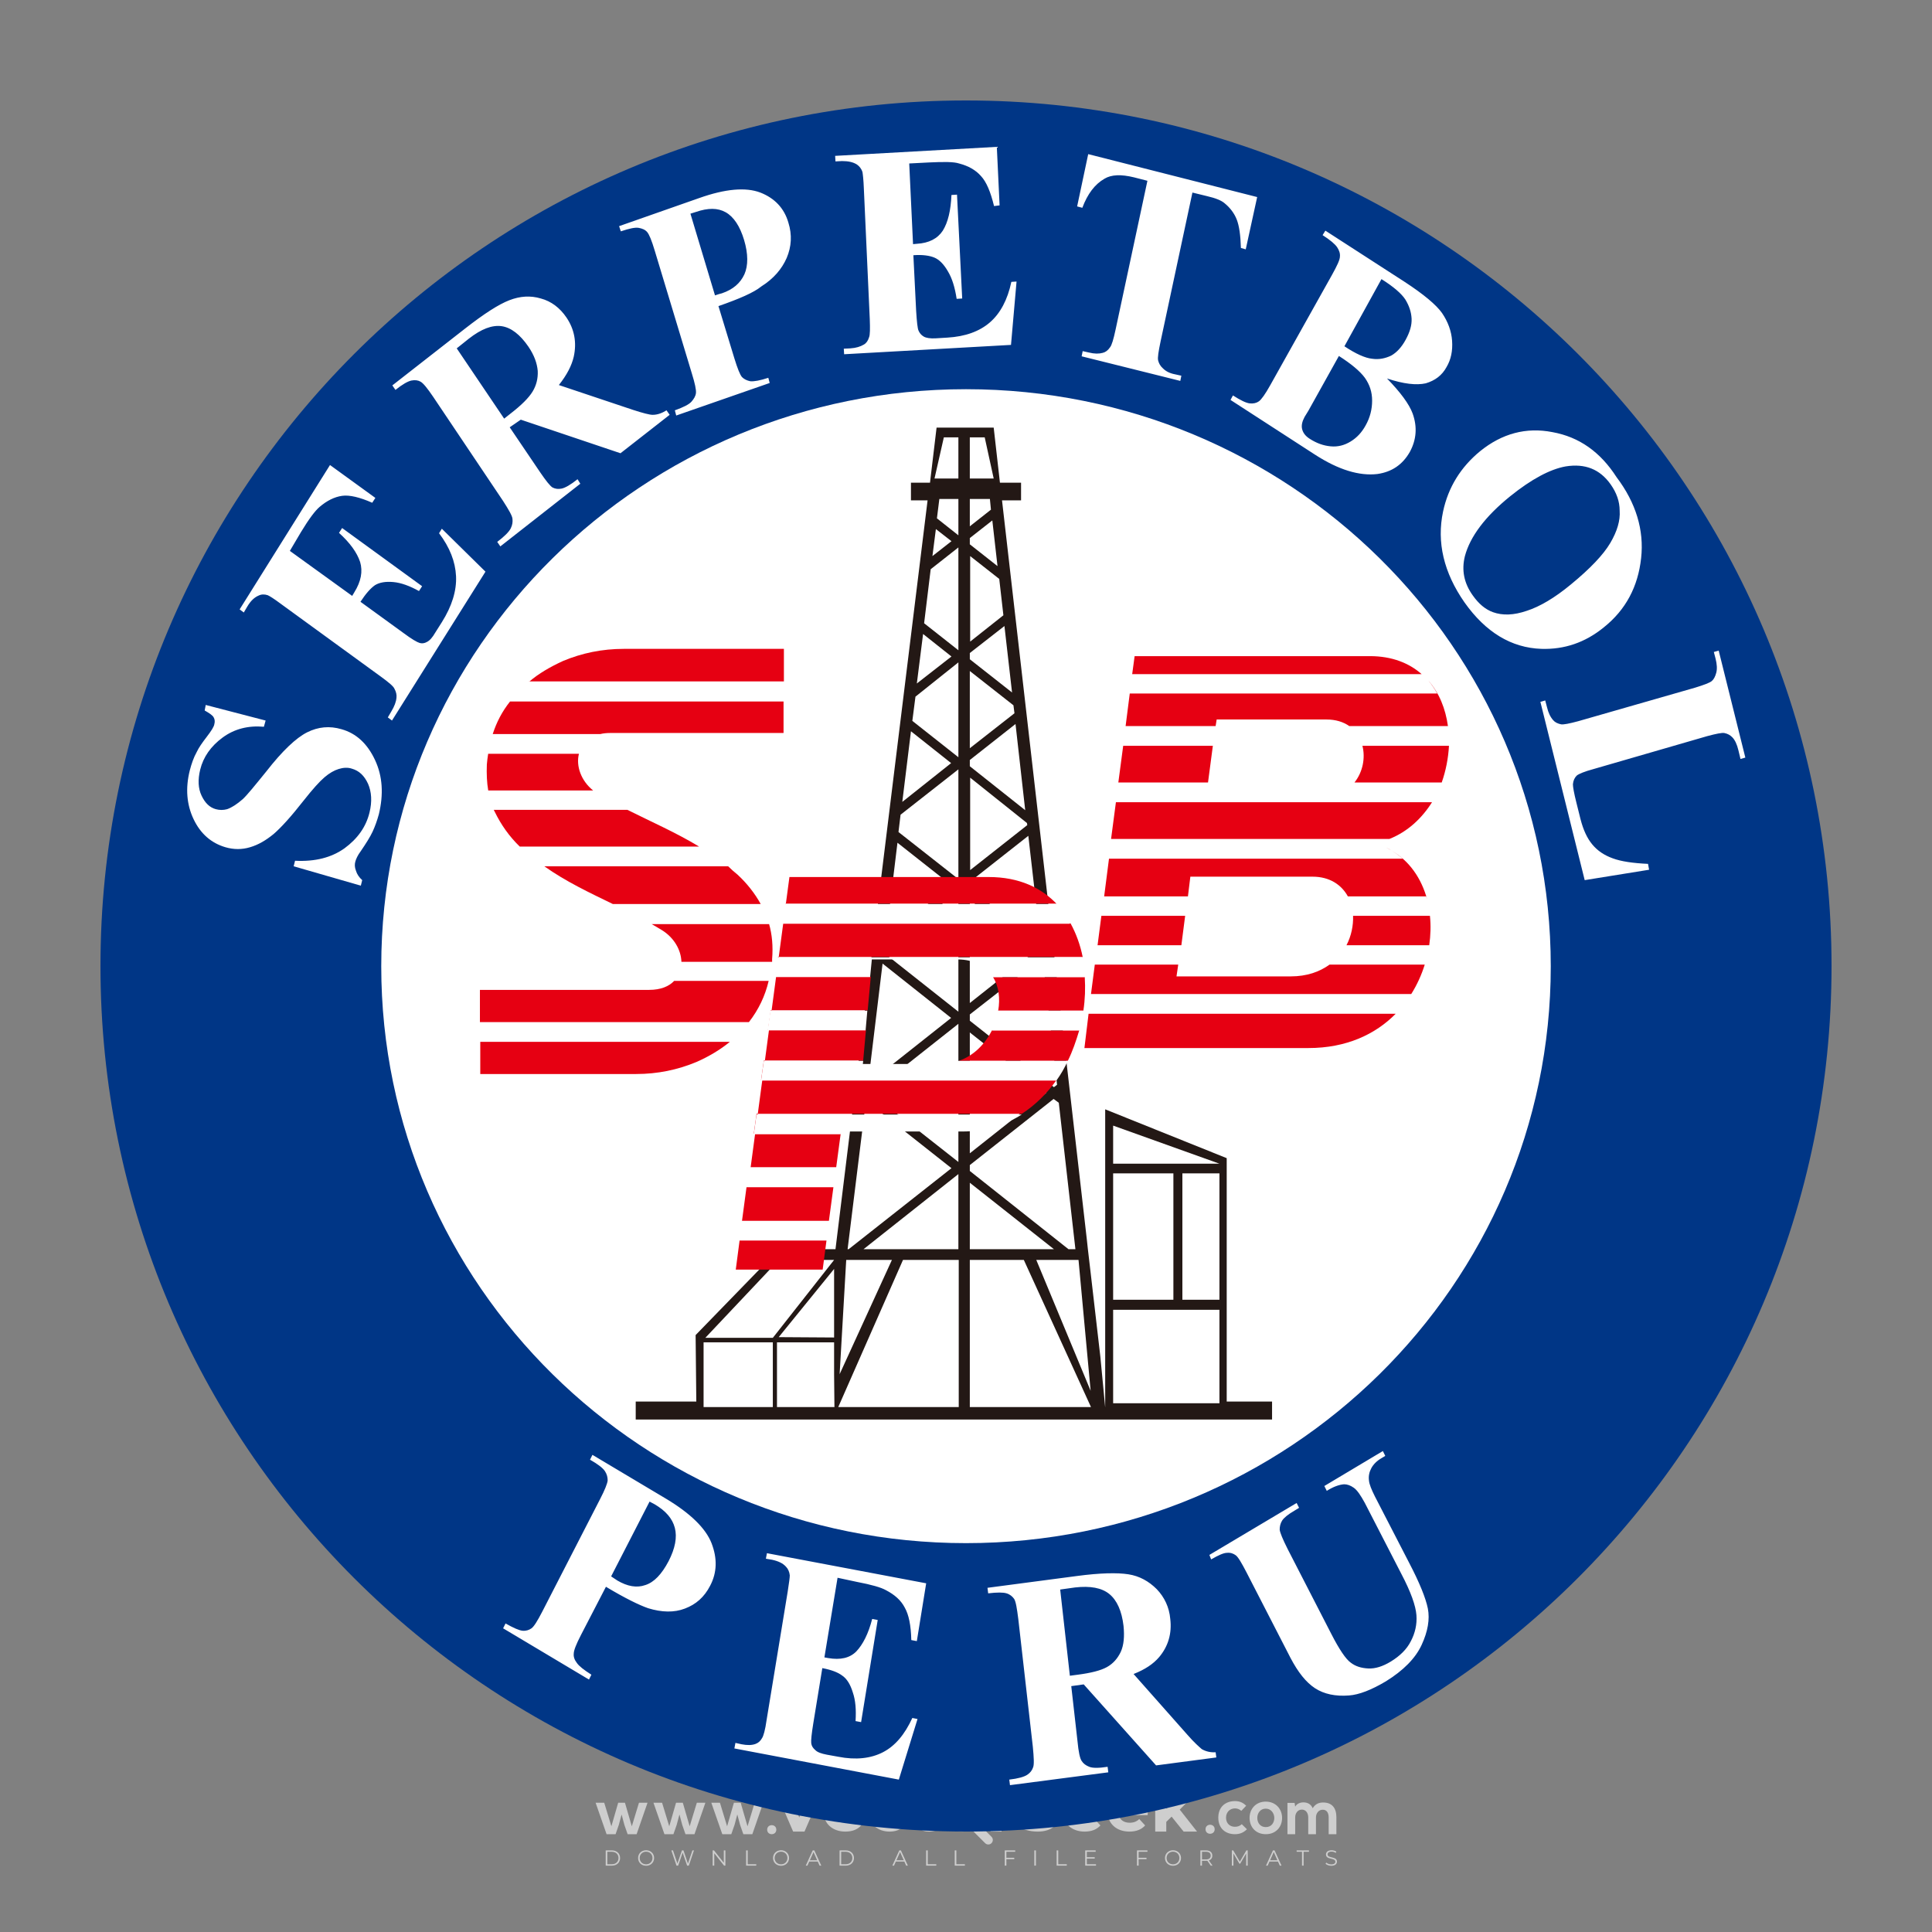 <?xml version="1.0" encoding="iso-8859-1"?>
<!-- Generator: Adobe Illustrator 26.0.1, SVG Export Plug-In . SVG Version: 6.00 Build 0)  -->
<svg version="1.1" id="Layer_1" xmlns="http://www.w3.org/2000/svg" xmlns:xlink="http://www.w3.org/1999/xlink" x="0px" y="0px"
	 viewBox="0 0 500 500" style="enable-background:new 0 0 500 500;" xml:space="preserve">
<rect x="0" y="0" width="500" height="500" fill="#808080" stroke="none"/>
<g id="watermark_1_">
	<g>
		<g id="watermark" style="opacity:0.61;">
			<g>
				<g>
					<g>
						<g>
							<polygon style="fill:#FFFFFF;" points="213.765,461.172 208.204,474.017 205.268,474.017 199.726,461.172 202.938,461.172 
								206.846,470.347 210.81,461.172 							"/>
						</g>
						<g>
							<path style="fill:#FFFFFF;" d="M223.507,469.741h-7.469c0.275,1.23,1.321,1.982,2.826,1.982c1.046,0,1.798-0.312,2.477-0.954
								l1.523,1.651c-0.917,1.046-2.294,1.597-4.074,1.597c-3.413,0-5.634-2.147-5.634-5.083c0-2.954,2.257-5.083,5.267-5.083
								c2.899,0,5.138,1.945,5.138,5.12C223.562,469.191,223.526,469.503,223.507,469.741 M216.002,468.071h4.863
								c-0.202-1.248-1.138-2.055-2.422-2.055C217.139,466.016,216.204,466.805,216.002,468.071"/>
						</g>
						<g>
							<path style="fill:#FFFFFF;" d="M224.735,468.934c0-2.973,2.294-5.083,5.505-5.083c2.074,0,3.707,0.899,4.423,2.514
								l-2.22,1.193c-0.532-0.936-1.321-1.358-2.221-1.358c-1.45,0-2.587,1.009-2.587,2.734c0,1.725,1.138,2.734,2.587,2.734
								c0.899,0,1.688-0.404,2.221-1.358l2.22,1.211c-0.716,1.578-2.349,2.495-4.423,2.495
								C227.029,474.017,224.735,471.907,224.735,468.934"/>
						</g>
						<g>
							<path style="fill:#FFFFFF;" d="M242.828,473.393c-0.587,0.422-1.45,0.624-2.331,0.624c-2.33,0-3.688-1.193-3.688-3.542
								v-4.055h-1.523v-2.202h1.523v-2.404h2.863v2.404h2.459v2.202h-2.459v4.019c0,0.844,0.458,1.303,1.229,1.303
								c0.422,0,0.844-0.128,1.156-0.367L242.828,473.393z"/>
						</g>
					</g>
					<g>
						<path style="fill:#FFFFFF;" d="M262.474,463.997v2.643c-0.238-0.018-0.422-0.037-0.642-0.037
							c-1.578,0-2.624,0.862-2.624,2.753v4.661h-2.863v-9.873h2.734v1.303C259.776,464.493,260.951,463.997,262.474,463.997"/>
					</g>
					<g>
						<path style="fill:#FFFFFF;" d="M263.299,472.53l1.009-2.239c1.083,0.789,2.697,1.339,4.239,1.339
							c1.762,0,2.477-0.587,2.477-1.376c0-2.404-7.469-0.752-7.469-5.524c0-2.184,1.762-4,5.413-4c1.615,0,3.267,0.385,4.459,1.138
							l-0.918,2.257c-1.193-0.679-2.422-1.009-3.56-1.009c-1.761,0-2.44,0.66-2.44,1.468c0,2.367,7.468,0.734,7.468,5.45
							c0,2.147-1.78,3.982-5.45,3.982C266.492,474.017,264.437,473.411,263.299,472.53"/>
					</g>
					<g>
						<path style="fill:#FFFFFF;" d="M285.428,469.741h-7.469c0.275,1.23,1.321,1.982,2.826,1.982c1.046,0,1.798-0.312,2.477-0.954
							l1.523,1.651c-0.918,1.046-2.294,1.597-4.074,1.597c-3.413,0-5.634-2.147-5.634-5.083c0-2.954,2.257-5.083,5.267-5.083
							c2.9,0,5.138,1.945,5.138,5.12C285.484,469.191,285.447,469.503,285.428,469.741 M277.923,468.071h4.863
							c-0.202-1.248-1.138-2.055-2.422-2.055C279.061,466.016,278.125,466.805,277.923,468.071"/>
					</g>
					<g>
						<path style="fill:#FFFFFF;" d="M297.007,469.741h-7.469c0.275,1.23,1.321,1.982,2.826,1.982c1.046,0,1.798-0.312,2.477-0.954
							l1.523,1.651c-0.918,1.046-2.294,1.597-4.074,1.597c-3.413,0-5.634-2.147-5.634-5.083c0-2.954,2.257-5.083,5.267-5.083
							c2.899,0,5.138,1.945,5.138,5.12C297.062,469.191,297.025,469.503,297.007,469.741 M289.501,468.071h4.863
							c-0.202-1.248-1.138-2.055-2.422-2.055C290.639,466.016,289.703,466.805,289.501,468.071"/>
					</g>
					<g>
						<polygon style="fill:#FFFFFF;" points="303.208,470.145 301.831,471.503 301.831,474.017 298.969,474.017 298.969,460.401 
							301.831,460.401 301.831,468.108 306.016,464.144 309.429,464.144 305.318,468.328 309.796,474.017 306.327,474.017 						"/>
					</g>
					<g>
						<path style="fill:#FFFFFF;" d="M256.601,475.359L256.601,475.359l-2.86-2.86c-0.435,0.508-0.953,0.943-1.534,1.284
							c-0.092,0.069-0.186,0.136-0.283,0.199l3.027,3.027c0.456,0.456,1.195,0.456,1.65,0
							C257.057,476.554,257.057,475.815,256.601,475.359"/>
					</g>
					<g>
						<path style="fill:#FFFFFF;" d="M249.984,463.244c0.221-0.173,0.495-0.281,0.797-0.281c0.042,0,0.083,0.002,0.124,0.006
							c-0.214-0.156-0.478-0.249-0.764-0.249c-0.395,0-0.744,0.18-0.981,0.458c-0.051,0-0.1,0.006-0.151,0.008
							c0.039-0.077,0.064-0.162,0.064-0.255c0-0.234-0.143-0.434-0.346-0.519c0.087,0.126,0.138,0.279,0.138,0.445
							c0,0.122-0.031,0.237-0.081,0.341c-2.811,0.201-5.03,2.539-5.03,5.4c0,2.993,2.426,5.42,5.42,5.42
							c2.993,0,5.42-2.426,5.42-5.42C254.595,465.879,252.593,463.635,249.984,463.244 M247.983,464.656
							c0.435,0,0.844,0.112,1.199,0.309c0.374-0.245,0.82-0.387,1.299-0.387c0.711,0,1.348,0.312,1.784,0.806
							c-0.435-0.379-1.004-0.61-1.627-0.61c-0.449,0-0.87,0.12-1.234,0.329c-0.079,0.046-0.156,0.096-0.229,0.15
							c-0.065-0.048-0.133-0.093-0.204-0.134c-0.369-0.219-0.8-0.344-1.26-0.344c-0.3,0-0.588,0.054-0.854,0.152
							C247.196,464.754,247.578,464.656,247.983,464.656 M251.772,469.098c0.115,0.305,0.181,0.634,0.181,0.979
							c0,1.534-1.244,2.777-2.778,2.777c-1.534,0-2.777-1.243-2.777-2.777c0-0.345,0.066-0.674,0.181-0.979
							c-0.62-0.382-1.035-1.064-1.035-1.846c0-1.197,0.971-2.168,2.168-2.168c0.565,0,1.078,0.218,1.463,0.572
							c0.386-0.354,0.899-0.572,1.464-0.572c1.197,0,2.168,0.971,2.168,2.168C252.807,468.034,252.392,468.716,251.772,469.098"/>
					</g>
					<g>
						<path style="fill:#FFFFFF;" d="M251.666,467.061c0,0.497-0.404,0.901-0.901,0.901c-0.497,0-0.901-0.404-0.901-0.901
							s0.404-0.901,0.901-0.901c0.101,0,0.197,0.017,0.287,0.047c-0.03,0.062-0.045,0.132-0.045,0.204
							c0,0.273,0.221,0.494,0.494,0.494c0.05,0,0.099-0.008,0.146-0.022C251.66,466.941,251.666,467,251.666,467.061"/>
					</g>
					<g>
						<path style="fill:#FFFFFF;" d="M248.255,467.061c0,0.376-0.305,0.681-0.681,0.681c-0.376,0-0.681-0.305-0.681-0.681
							s0.305-0.681,0.681-0.681c0.076,0,0.149,0.013,0.217,0.035c-0.023,0.047-0.034,0.1-0.034,0.155
							c0,0.206,0.167,0.374,0.374,0.374c0.038,0,0.075-0.006,0.11-0.017C248.25,466.97,248.255,467.015,248.255,467.061"/>
					</g>
					<g>
						<g>
							<g>
								<rect x="242.908" y="467.83" style="fill:#FFFFFF;" width="0.616" height="0.616"/>
							</g>
							<g>
								<rect x="254.827" y="467.83" style="fill:#FFFFFF;" width="0.616" height="0.616"/>
							</g>
							<g>
								<path style="fill:#FFFFFF;" d="M255.205,468.082h-0.14c0-3.248-2.642-5.89-5.89-5.89c-3.248,0-5.89,2.642-5.89,5.89h-0.14
									c0-1.611,0.627-3.125,1.766-4.264c1.139-1.139,2.653-1.766,4.264-1.766c1.611,0,3.125,0.627,4.264,1.766
									C254.578,464.957,255.205,466.471,255.205,468.082"/>
							</g>
						</g>
						<g>
							<rect x="248.868" y="461.814" style="fill:#FFFFFF;" width="0.616" height="0.616"/>
						</g>
						<g>
							<rect x="244.95" y="462.052" style="fill:#FFFFFF;" width="8.45" height="0.14"/>
						</g>
						<g>
							<path style="fill:#FFFFFF;" d="M245.174,462.15c0,0.108-0.088,0.196-0.196,0.196c-0.108,0-0.196-0.088-0.196-0.196
								c0-0.108,0.088-0.196,0.196-0.196C245.086,461.954,245.174,462.042,245.174,462.15"/>
						</g>
						<g>
							<path style="fill:#FFFFFF;" d="M253.596,462.15c0,0.108-0.088,0.196-0.196,0.196c-0.108,0-0.196-0.088-0.196-0.196
								c0-0.108,0.088-0.196,0.196-0.196C253.509,461.954,253.596,462.042,253.596,462.15"/>
						</g>
					</g>
				</g>
				<g>
					<path style="fill:#FFFFFF;" d="M314.356,473.409c0,1.559-2.364,1.559-2.364,0C311.993,471.851,314.356,471.851,314.356,473.409
						z"/>
				</g>
				<g>
					<g>
						<g>
							<path style="fill:#FFFFFF;" d="M161.739,466.549l1.772,6.088l1.855-6.088h2.215l-2.823,8.14h-2.33l-0.837-2.396l-0.722-2.708
								l-0.722,2.708l-0.837,2.396h-2.33l-2.839-8.14h2.231l1.855,6.088l1.756-6.088H161.739z"/>
						</g>
						<g>
							<path style="fill:#FFFFFF;" d="M176.713,466.549l1.772,6.088l1.855-6.088h2.215l-2.823,8.14h-2.33l-0.837-2.396l-0.722-2.708
								l-0.722,2.708l-0.837,2.396h-2.33l-2.839-8.14h2.231l1.855,6.088l1.756-6.088H176.713z"/>
						</g>
						<g>
							<path style="fill:#FFFFFF;" d="M191.687,466.549l1.772,6.088l1.855-6.088h2.215l-2.823,8.14h-2.33l-0.837-2.396l-0.722-2.708
								l-0.722,2.708l-0.837,2.396h-2.33l-2.839-8.14h2.231l1.855,6.088l1.756-6.088H191.687z"/>
						</g>
					</g>
					<g>
						<path style="fill:#FFFFFF;" d="M200.908,473.52c0,1.559-2.364,1.559-2.364,0C198.545,471.962,200.908,471.962,200.908,473.52z
							"/>
					</g>
					<g>
						<path style="fill:#FFFFFF;" d="M322.71,473.409c-0.935,0.919-1.919,1.28-3.117,1.28c-2.346,0-4.3-1.411-4.3-4.282
							s1.953-4.284,4.3-4.284c1.149,0,2.035,0.329,2.921,1.199l-1.264,1.329c-0.476-0.428-1.066-0.64-1.623-0.64
							c-1.346,0-2.33,0.985-2.33,2.396c0,1.542,1.05,2.362,2.297,2.362c0.64,0,1.28-0.18,1.772-0.672L322.71,473.409z"/>
					</g>
					<g>
						<path style="fill:#FFFFFF;" d="M331.805,470.472c0,2.33-1.591,4.217-4.217,4.217c-2.626,0-4.201-1.887-4.201-4.217
							c0-2.314,1.609-4.217,4.185-4.217C330.149,466.255,331.805,468.158,331.805,470.472z M325.389,470.472
							c0,1.231,0.739,2.38,2.199,2.38c1.46,0,2.199-1.149,2.199-2.38c0-1.215-0.854-2.396-2.199-2.396
							C326.144,468.077,325.389,469.258,325.389,470.472z"/>
					</g>
					<g>
						<path style="fill:#FFFFFF;" d="M338.572,474.689v-4.332c0-1.068-0.559-2.035-1.658-2.035c-1.082,0-1.722,0.967-1.722,2.035
							v4.332h-2.003v-8.107h1.855l0.148,0.985c0.426-0.82,1.362-1.116,2.133-1.116c0.969,0,1.937,0.394,2.396,1.51
							c0.723-1.149,1.658-1.478,2.708-1.478c2.297,0,3.43,1.412,3.43,3.84v4.365h-2.003v-4.365c0-1.066-0.442-1.97-1.526-1.97
							c-1.082,0-1.756,0.935-1.756,2.003v4.332H338.572z"/>
					</g>
				</g>
			</g>
		</g>
		<g style="opacity:0.61;">
			<g>
				<g>
					<path style="fill:#FFFFFF;" d="M345.988,431.299c-0.006-1.224-0.959-2.121-2.189-2.14c-0.924-0.014-0.832,0.12-0.834-0.867
						c-0.003-1.097-0.007-2.194,0.003-3.292c0.003-0.379-0.112-0.691-0.362-0.976c-2.342-2.668-4.678-5.342-7.019-8.011
						c-0.12-0.137-0.275-0.244-0.414-0.366c-6.214,0-12.427,0-18.641,0c-0.794,0.293-1.14,0.868-1.138,1.709
						c0.01,3.748,0.004,7.496,0.004,11.243c0,0.556-0.003,0.589-0.55,0.551c-1.497-0.102-2.516,0.986-2.497,2.492
						c0.044,3.476,0.013,6.953,0.014,10.429c0.001,1.58,0.867,2.443,2.45,2.449c0.582,0.002,0.582,0.002,0.582,0.6
						c0,2.219-0.001,4.438,0.001,6.657c0.001,1.192,0.58,1.771,1.768,1.771c8.013,0.001,16.027,0.001,24.04,0
						c1.168,0,1.755-0.583,1.757-1.745c0.002-2.256,0-4.512,0.001-6.768c0-0.512,0.002-0.511,0.52-0.515
						c0.271-0.002,0.541,0.008,0.809-0.058c0.996-0.246,1.69-1.044,1.694-2.069C346.003,438.696,346.005,434.997,345.988,431.299z
						 M317.537,417.162c5.337,0,10.674,0,16.01,0c0.548,0,0.554,0.007,0.554,0.561c0.001,2.243-0.001,4.486,0.001,6.73
						c0.001,0.811,0.249,1.059,1.06,1.059c1.91,0.001,3.821,0,5.731,0.001c0.458,0,0.479,0.021,0.481,0.483
						c0.003,0.887,0.002,1.775,0,2.662c-0.001,0.477-0.024,0.498-0.504,0.499c-3.895,0.001-7.79,0-11.684,0
						c-3.882,0-7.765,0-11.647,0c-0.55,0-0.552-0.001-0.552-0.561c-0.001-3.624-0.001-7.247,0-10.871
						C316.987,417.166,316.991,417.162,317.537,417.162z M340.822,451.579c-3.883,0.001-7.766,0-11.65,0c-3.871,0-7.742,0-11.613,0
						c-0.572,0-0.574-0.002-0.574-0.579c-0.001-1.997-0.001-3.994,0.001-5.991c0-0.464,0.023-0.486,0.478-0.487
						c7.803-0.001,15.607-0.001,23.41,0c0.478,0,0.499,0.02,0.499,0.503c0.002,1.997,0.001,3.994,0,5.991
						C341.375,451.574,341.37,451.579,340.822,451.579z"/>
				</g>
				<g>
					<g>
						<rect x="327.418" y="417.053" style="fill:#FFFFFF;" width="1.757" height="1.054"/>
					</g>
					<g>
						<rect x="325.662" y="418.107" style="fill:#FFFFFF;" width="1.757" height="1.054"/>
					</g>
					<g>
						<rect x="327.418" y="419.161" style="fill:#FFFFFF;" width="1.757" height="1.054"/>
					</g>
					<g>
						<rect x="325.662" y="420.215" style="fill:#FFFFFF;" width="1.757" height="1.054"/>
					</g>
					<g>
						<rect x="327.418" y="421.269" style="fill:#FFFFFF;" width="1.757" height="1.054"/>
					</g>
					<g>
						<rect x="325.662" y="422.323" style="fill:#FFFFFF;" width="1.757" height="1.054"/>
					</g>
					<g>
						<rect x="327.418" y="423.378" style="fill:#FFFFFF;" width="1.757" height="1.054"/>
					</g>
					<g>
						<rect x="325.662" y="424.432" style="fill:#FFFFFF;" width="1.757" height="1.054"/>
					</g>
					<g>
						<rect x="327.418" y="425.486" style="fill:#FFFFFF;" width="1.757" height="1.054"/>
					</g>
					<g>
						<rect x="325.662" y="426.54" style="fill:#FFFFFF;" width="1.757" height="1.054"/>
					</g>
					<g>
						<rect x="327.418" y="427.594" style="fill:#FFFFFF;" width="1.757" height="1.054"/>
					</g>
					<g>
						<rect x="325.662" y="428.648" style="fill:#FFFFFF;" width="1.757" height="1.054"/>
					</g>
				</g>
			</g>
			<g>
				<path style="fill:#FFFFFF;" d="M187.637,431.299c-0.006-1.224-0.959-2.121-2.189-2.14c-0.924-0.014-0.832,0.12-0.834-0.867
					c-0.003-1.097-0.007-2.194,0.003-3.292c0.003-0.379-0.112-0.691-0.362-0.976c-2.342-2.668-4.678-5.342-7.019-8.011
					c-0.12-0.137-0.275-0.244-0.414-0.366c-6.214,0-12.427,0-18.641,0c-0.794,0.293-1.14,0.868-1.138,1.709
					c0.01,3.748,0.004,7.496,0.004,11.243c0,0.556-0.003,0.589-0.55,0.551c-1.497-0.102-2.516,0.986-2.497,2.492
					c0.044,3.476,0.013,6.953,0.014,10.429c0.001,1.58,0.867,2.443,2.45,2.449c0.582,0.002,0.582,0.002,0.582,0.6
					c0,2.219-0.001,4.438,0.001,6.657c0.001,1.192,0.58,1.771,1.768,1.771c8.013,0.001,16.027,0.001,24.04,0
					c1.168,0,1.755-0.583,1.757-1.745c0.002-2.256,0-4.512,0.001-6.768c0-0.512,0.002-0.511,0.52-0.515
					c0.271-0.002,0.541,0.008,0.809-0.058c0.996-0.246,1.69-1.044,1.694-2.069C187.652,438.696,187.655,434.997,187.637,431.299z
					 M159.187,417.162c5.337,0,10.674,0,16.01,0c0.548,0,0.554,0.007,0.554,0.561c0.001,2.243-0.001,4.486,0.001,6.73
					c0.001,0.811,0.249,1.059,1.06,1.059c1.91,0.001,3.821,0,5.731,0.001c0.458,0,0.479,0.021,0.481,0.483
					c0.003,0.887,0.002,1.775,0,2.662c-0.001,0.477-0.024,0.498-0.504,0.499c-3.895,0.001-7.79,0-11.684,0
					c-3.882,0-7.765,0-11.647,0c-0.55,0-0.552-0.001-0.552-0.561c-0.001-3.624-0.001-7.247,0-10.871
					C158.636,417.166,158.64,417.162,159.187,417.162z M182.472,451.579c-3.883,0.001-7.766,0-11.65,0c-3.871,0-7.742,0-11.613,0
					c-0.572,0-0.574-0.002-0.574-0.579c-0.001-1.997-0.001-3.994,0.001-5.991c0-0.464,0.023-0.486,0.478-0.487
					c7.803-0.001,15.607-0.001,23.41,0c0.478,0,0.499,0.02,0.499,0.503c0.002,1.997,0.001,3.994,0,5.991
					C183.024,451.574,183.019,451.579,182.472,451.579z"/>
			</g>
			<g>
				<path style="fill:#FFFFFF;" d="M159.779,440.669v-7.897h2.779c0.375,0,0.726,0.061,1.053,0.182
					c0.327,0.121,0.612,0.292,0.855,0.513c0.242,0.221,0.434,0.483,0.573,0.789c0.14,0.305,0.21,0.642,0.21,1.009
					c0,0.375-0.07,0.715-0.21,1.02c-0.14,0.305-0.331,0.568-0.573,0.789c-0.243,0.221-0.528,0.392-0.855,0.513
					c-0.327,0.121-0.678,0.182-1.053,0.182h-1.29v2.901H159.779z M162.58,436.356c0.39,0,0.684-0.111,0.882-0.331
					c0.199-0.22,0.298-0.474,0.298-0.761c0-0.14-0.024-0.276-0.072-0.408c-0.048-0.132-0.121-0.248-0.221-0.347
					c-0.099-0.099-0.223-0.178-0.37-0.237c-0.147-0.059-0.32-0.089-0.518-0.089h-1.312v2.173H162.58z"/>
				<path style="fill:#FFFFFF;" d="M166.308,432.771h1.731l3.177,5.294h0.088l-0.088-1.522v-3.772h1.478v7.897h-1.566l-3.353-5.592
					h-0.088l0.088,1.522v4.07h-1.467V432.771z"/>
				<path style="fill:#FFFFFF;" d="M177.922,436.334h3.872c0.022,0.089,0.04,0.195,0.055,0.32c0.014,0.125,0.022,0.25,0.022,0.375
					c0,0.507-0.077,0.985-0.231,1.434c-0.154,0.449-0.397,0.849-0.728,1.202c-0.353,0.375-0.776,0.666-1.268,0.871
					c-0.493,0.206-1.055,0.309-1.688,0.309c-0.574,0-1.114-0.103-1.622-0.309c-0.507-0.206-0.948-0.492-1.323-0.86
					c-0.375-0.367-0.673-0.803-0.894-1.307c-0.221-0.504-0.331-1.053-0.331-1.649c0-0.595,0.11-1.145,0.331-1.649
					c0.221-0.504,0.518-0.939,0.894-1.307c0.375-0.367,0.816-0.654,1.323-0.86c0.507-0.206,1.048-0.309,1.622-0.309
					c0.64,0,1.211,0.11,1.715,0.331c0.504,0.221,0.935,0.526,1.296,0.915l-1.025,1.004c-0.258-0.272-0.544-0.48-0.861-0.623
					c-0.316-0.143-0.695-0.215-1.136-0.215c-0.361,0-0.703,0.065-1.026,0.193c-0.324,0.129-0.607,0.311-0.85,0.546
					c-0.242,0.235-0.436,0.52-0.579,0.855c-0.143,0.335-0.215,0.708-0.215,1.119c0,0.412,0.072,0.785,0.215,1.12
					c0.143,0.335,0.338,0.62,0.584,0.855c0.246,0.235,0.531,0.418,0.855,0.546c0.323,0.129,0.669,0.193,1.037,0.193
					c0.419,0,0.773-0.061,1.064-0.182c0.29-0.121,0.538-0.278,0.744-0.469c0.148-0.132,0.275-0.3,0.381-0.502
					c0.106-0.202,0.189-0.428,0.248-0.678h-2.482V436.334z"/>
			</g>
			<g>
				<path style="fill:#FFFFFF;" d="M224.019,431.299c-0.006-1.224-0.959-2.121-2.189-2.14c-0.924-0.014-0.832,0.12-0.834-0.867
					c-0.003-1.097-0.007-2.194,0.003-3.292c0.003-0.379-0.112-0.691-0.362-0.976c-2.342-2.668-4.678-5.342-7.019-8.011
					c-0.12-0.137-0.275-0.244-0.414-0.366c-6.214,0-12.427,0-18.641,0c-0.794,0.293-1.14,0.868-1.138,1.709
					c0.01,3.748,0.004,7.496,0.004,11.243c0,0.556-0.003,0.589-0.55,0.551c-1.497-0.102-2.516,0.986-2.497,2.492
					c0.044,3.476,0.013,6.953,0.014,10.429c0.001,1.58,0.867,2.443,2.45,2.449c0.582,0.002,0.582,0.002,0.582,0.6
					c0,2.219-0.001,4.438,0.001,6.657c0.001,1.192,0.58,1.771,1.768,1.771c8.013,0.001,16.027,0.001,24.04,0
					c1.168,0,1.755-0.583,1.757-1.745c0.002-2.256,0-4.512,0.001-6.768c0-0.512,0.002-0.511,0.52-0.515
					c0.271-0.002,0.541,0.008,0.809-0.058c0.997-0.246,1.69-1.044,1.694-2.069C224.034,438.696,224.036,434.997,224.019,431.299z
					 M195.568,417.162c5.337,0,10.674,0,16.01,0c0.548,0,0.554,0.007,0.554,0.561c0.001,2.243-0.001,4.486,0.001,6.73
					c0.001,0.811,0.249,1.059,1.06,1.059c1.91,0.001,3.821,0,5.731,0.001c0.458,0,0.479,0.021,0.481,0.483
					c0.003,0.887,0.002,1.775,0,2.662c-0.001,0.477-0.024,0.498-0.504,0.499c-3.895,0.001-7.79,0-11.684,0
					c-3.882,0-7.765,0-11.647,0c-0.55,0-0.552-0.001-0.552-0.561c-0.001-3.624-0.001-7.247,0-10.871
					C195.018,417.166,195.022,417.162,195.568,417.162z M218.854,451.579c-3.883,0.001-7.766,0-11.65,0c-3.871,0-7.742,0-11.613,0
					c-0.572,0-0.574-0.002-0.574-0.579c-0.001-1.997-0.001-3.994,0.001-5.991c0-0.464,0.023-0.486,0.478-0.487
					c7.803-0.001,15.607-0.001,23.41,0c0.478,0,0.499,0.02,0.499,0.503c0.002,1.997,0.001,3.994,0,5.991
					C219.406,451.574,219.401,451.579,218.854,451.579z"/>
			</g>
			<g>
				<path style="fill:#FFFFFF;" d="M205.111,432.771h1.699l2.967,7.897h-1.644l-0.651-1.886h-3.044l-0.651,1.886h-1.643
					L205.111,432.771z M206.997,437.415l-0.706-1.974l-0.287-0.96h-0.088l-0.287,0.96l-0.706,1.974H206.997z"/>
				<path style="fill:#FFFFFF;" d="M211.331,434.536c-0.125,0-0.245-0.024-0.359-0.072c-0.114-0.048-0.213-0.114-0.298-0.199
					c-0.084-0.084-0.151-0.182-0.198-0.292c-0.048-0.11-0.072-0.232-0.072-0.364s0.024-0.254,0.072-0.364
					c0.048-0.11,0.114-0.208,0.198-0.292c0.084-0.084,0.184-0.151,0.298-0.198c0.114-0.048,0.233-0.072,0.359-0.072
					c0.257,0,0.478,0.09,0.662,0.27c0.184,0.181,0.276,0.399,0.276,0.656s-0.092,0.476-0.276,0.656
					C211.809,434.446,211.589,434.536,211.331,434.536z M210.615,440.669v-5.404h1.445v5.404H210.615z"/>
			</g>
			<g>
				<path style="fill:#FFFFFF;" d="M261.044,431.299c-0.006-1.224-0.959-2.121-2.189-2.14c-0.924-0.014-0.832,0.12-0.834-0.867
					c-0.003-1.097-0.007-2.194,0.003-3.292c0.003-0.379-0.112-0.691-0.362-0.976c-2.342-2.668-4.678-5.342-7.019-8.011
					c-0.12-0.137-0.275-0.244-0.414-0.366c-6.214,0-12.427,0-18.641,0c-0.794,0.293-1.14,0.868-1.138,1.709
					c0.01,3.748,0.004,7.496,0.004,11.243c0,0.556-0.003,0.589-0.55,0.551c-1.497-0.102-2.516,0.986-2.497,2.492
					c0.044,3.476,0.013,6.953,0.014,10.429c0.001,1.58,0.867,2.443,2.45,2.449c0.582,0.002,0.582,0.002,0.582,0.6
					c0,2.219-0.001,4.438,0.001,6.657c0.001,1.192,0.58,1.771,1.768,1.771c8.013,0.001,16.027,0.001,24.04,0
					c1.168,0,1.755-0.583,1.757-1.745c0.002-2.256,0-4.512,0.001-6.768c0-0.512,0.002-0.511,0.52-0.515
					c0.271-0.002,0.541,0.008,0.809-0.058c0.996-0.246,1.69-1.044,1.694-2.069C261.059,438.696,261.061,434.997,261.044,431.299z
					 M232.593,417.162c5.337,0,10.674,0,16.01,0c0.548,0,0.554,0.007,0.554,0.561c0.001,2.243-0.001,4.486,0.001,6.73
					c0.001,0.811,0.249,1.059,1.06,1.059c1.91,0.001,3.821,0,5.731,0.001c0.458,0,0.479,0.021,0.481,0.483
					c0.003,0.887,0.002,1.775,0,2.662c-0.001,0.477-0.024,0.498-0.504,0.499c-3.895,0.001-7.79,0-11.684,0
					c-3.882,0-7.765,0-11.647,0c-0.55,0-0.552-0.001-0.552-0.561c-0.001-3.624-0.001-7.247,0-10.871
					C232.042,417.166,232.047,417.162,232.593,417.162z M255.878,451.579c-3.883,0.001-7.766,0-11.65,0c-3.871,0-7.742,0-11.613,0
					c-0.572,0-0.574-0.002-0.574-0.579c-0.001-1.997-0.001-3.994,0.001-5.991c0-0.464,0.023-0.486,0.478-0.487
					c7.803-0.001,15.607-0.001,23.41,0c0.478,0,0.499,0.02,0.499,0.503c0.002,1.997,0.001,3.994,0,5.991
					C256.431,451.574,256.426,451.579,255.878,451.579z"/>
			</g>
			<g>
				<path style="fill:#FFFFFF;" d="M236.361,440.845c-0.338,0-0.662-0.048-0.971-0.143c-0.309-0.095-0.592-0.239-0.849-0.43
					c-0.257-0.191-0.481-0.425-0.673-0.7c-0.191-0.276-0.342-0.597-0.452-0.965l1.401-0.551c0.103,0.397,0.283,0.726,0.54,0.987
					c0.257,0.261,0.596,0.392,1.015,0.392c0.154,0,0.303-0.02,0.447-0.061c0.143-0.04,0.272-0.099,0.386-0.176
					s0.204-0.175,0.27-0.292c0.066-0.118,0.099-0.254,0.099-0.408c0-0.147-0.026-0.279-0.077-0.397
					c-0.051-0.117-0.138-0.227-0.259-0.331c-0.121-0.103-0.28-0.202-0.475-0.298c-0.195-0.095-0.435-0.195-0.722-0.298l-0.485-0.176
					c-0.213-0.073-0.429-0.173-0.645-0.298c-0.217-0.125-0.413-0.276-0.59-0.452c-0.177-0.176-0.322-0.384-0.436-0.623
					c-0.114-0.239-0.171-0.509-0.171-0.81c0-0.309,0.06-0.597,0.182-0.866c0.121-0.268,0.294-0.503,0.518-0.706
					c0.224-0.202,0.492-0.36,0.805-0.474s0.66-0.171,1.042-0.171c0.397,0,0.74,0.053,1.031,0.16
					c0.291,0.107,0.537,0.243,0.739,0.408c0.202,0.165,0.366,0.348,0.491,0.546c0.125,0.199,0.217,0.386,0.276,0.563l-1.312,0.551
					c-0.074-0.221-0.208-0.419-0.402-0.596c-0.195-0.176-0.462-0.265-0.8-0.265c-0.324,0-0.592,0.075-0.805,0.226
					c-0.213,0.151-0.32,0.348-0.32,0.59c0,0.235,0.103,0.436,0.309,0.601c0.206,0.165,0.533,0.325,0.982,0.48l0.497,0.165
					c0.316,0.111,0.605,0.237,0.866,0.381c0.261,0.143,0.485,0.314,0.673,0.513c0.187,0.199,0.331,0.425,0.43,0.678
					c0.1,0.254,0.149,0.546,0.149,0.877c0,0.412-0.083,0.767-0.248,1.064c-0.165,0.298-0.377,0.542-0.634,0.734
					c-0.258,0.191-0.548,0.335-0.872,0.43C236.986,440.797,236.67,440.845,236.361,440.845z"/>
				<path style="fill:#FFFFFF;" d="M239.516,432.771h1.61l1.633,4.754l0.287,1.015h0.088l0.309-1.015l1.699-4.754h1.61l-2.879,7.897
					h-1.566L239.516,432.771z"/>
				<path style="fill:#FFFFFF;" d="M251.097,436.334h3.871c0.022,0.089,0.04,0.195,0.055,0.32c0.015,0.125,0.023,0.25,0.023,0.375
					c0,0.507-0.078,0.985-0.232,1.434c-0.154,0.449-0.397,0.849-0.728,1.202c-0.353,0.375-0.775,0.666-1.268,0.871
					c-0.493,0.206-1.055,0.309-1.688,0.309c-0.574,0-1.114-0.103-1.621-0.309c-0.507-0.206-0.949-0.492-1.324-0.86
					c-0.375-0.367-0.673-0.803-0.894-1.307c-0.22-0.504-0.331-1.053-0.331-1.649c0-0.595,0.11-1.145,0.331-1.649
					c0.221-0.504,0.518-0.939,0.894-1.307c0.375-0.367,0.816-0.654,1.324-0.86c0.507-0.206,1.047-0.309,1.621-0.309
					c0.64,0,1.211,0.11,1.715,0.331c0.504,0.221,0.936,0.526,1.296,0.915l-1.026,1.004c-0.257-0.272-0.544-0.48-0.861-0.623
					c-0.316-0.143-0.694-0.215-1.136-0.215c-0.36,0-0.702,0.065-1.026,0.193c-0.323,0.129-0.607,0.311-0.849,0.546
					c-0.243,0.235-0.436,0.52-0.579,0.855c-0.143,0.335-0.215,0.708-0.215,1.119c0,0.412,0.072,0.785,0.215,1.12
					c0.143,0.335,0.338,0.62,0.585,0.855c0.246,0.235,0.531,0.418,0.854,0.546c0.324,0.129,0.669,0.193,1.037,0.193
					c0.419,0,0.774-0.061,1.064-0.182c0.29-0.121,0.539-0.278,0.745-0.469c0.147-0.132,0.274-0.3,0.38-0.502
					c0.107-0.202,0.189-0.428,0.248-0.678h-2.482V436.334z"/>
			</g>
			<g>
				<path style="fill:#FFFFFF;" d="M297.3,431.299c-0.006-1.224-0.959-2.121-2.189-2.14c-0.924-0.014-0.832,0.12-0.834-0.867
					c-0.003-1.097-0.007-2.194,0.003-3.292c0.003-0.379-0.112-0.691-0.362-0.976c-2.342-2.668-4.678-5.342-7.019-8.011
					c-0.12-0.137-0.275-0.244-0.414-0.366c-6.214,0-12.427,0-18.641,0c-0.794,0.293-1.14,0.868-1.138,1.709
					c0.01,3.748,0.004,7.496,0.004,11.243c0,0.556-0.003,0.589-0.55,0.551c-1.497-0.102-2.516,0.986-2.497,2.492
					c0.044,3.476,0.013,6.953,0.014,10.429c0.001,1.58,0.867,2.443,2.45,2.449c0.582,0.002,0.582,0.002,0.582,0.6
					c0,2.219-0.001,4.438,0.001,6.657c0.001,1.192,0.58,1.771,1.768,1.771c8.013,0.001,16.027,0.001,24.04,0
					c1.168,0,1.755-0.583,1.757-1.745c0.002-2.256,0-4.512,0.001-6.768c0-0.512,0.002-0.511,0.52-0.515
					c0.271-0.002,0.541,0.008,0.809-0.058c0.996-0.246,1.69-1.044,1.694-2.069C297.315,438.696,297.318,434.997,297.3,431.299z
					 M268.85,417.162c5.337,0,10.674,0,16.01,0c0.548,0,0.554,0.007,0.554,0.561c0.001,2.243-0.001,4.486,0.001,6.73
					c0.001,0.811,0.249,1.059,1.06,1.059c1.91,0.001,3.821,0,5.731,0.001c0.458,0,0.479,0.021,0.481,0.483
					c0.003,0.887,0.002,1.775,0,2.662c-0.001,0.477-0.024,0.498-0.504,0.499c-3.895,0.001-7.79,0-11.684,0
					c-3.882,0-7.765,0-11.647,0c-0.55,0-0.552-0.001-0.552-0.561c-0.001-3.624-0.001-7.247,0-10.871
					C268.299,417.166,268.303,417.162,268.85,417.162z M292.135,451.579c-3.883,0.001-7.766,0-11.65,0c-3.871,0-7.742,0-11.613,0
					c-0.572,0-0.574-0.002-0.574-0.579c-0.001-1.997-0.001-3.994,0.001-5.991c0-0.464,0.023-0.486,0.478-0.487
					c7.803-0.001,15.607-0.001,23.41,0c0.478,0,0.499,0.02,0.499,0.503c0.001,1.997,0.001,3.994,0,5.991
					C292.687,451.574,292.682,451.579,292.135,451.579z"/>
			</g>
			<g>
				<path style="fill:#FFFFFF;" d="M272.966,434.183v1.831h3.165v1.412h-3.165v1.831h3.518v1.412h-5.007v-7.897h5.007v1.412H272.966
					z"/>
				<path style="fill:#FFFFFF;" d="M277.852,440.669v-7.897h2.779c0.375,0,0.726,0.061,1.053,0.182
					c0.327,0.121,0.612,0.292,0.855,0.513c0.243,0.221,0.434,0.483,0.574,0.789c0.14,0.305,0.209,0.642,0.209,1.009
					c0,0.375-0.07,0.715-0.209,1.02c-0.14,0.305-0.331,0.568-0.574,0.789c-0.243,0.221-0.528,0.392-0.855,0.513
					c-0.327,0.121-0.678,0.182-1.053,0.182h-1.29v2.901H277.852z M280.653,436.356c0.389,0,0.684-0.111,0.882-0.331
					c0.199-0.22,0.298-0.474,0.298-0.761c0-0.14-0.024-0.276-0.072-0.408c-0.048-0.132-0.121-0.248-0.221-0.347
					c-0.099-0.099-0.222-0.178-0.37-0.237c-0.147-0.059-0.32-0.089-0.518-0.089h-1.312v2.173H280.653z"/>
				<path style="fill:#FFFFFF;" d="M286.797,440.845c-0.338,0-0.662-0.048-0.971-0.143c-0.309-0.095-0.592-0.239-0.849-0.43
					c-0.257-0.191-0.482-0.425-0.673-0.7c-0.191-0.276-0.342-0.597-0.452-0.965l1.401-0.551c0.103,0.397,0.283,0.726,0.541,0.987
					c0.257,0.261,0.595,0.392,1.015,0.392c0.154,0,0.303-0.02,0.447-0.061c0.143-0.04,0.272-0.099,0.386-0.176
					c0.114-0.077,0.204-0.175,0.27-0.292c0.066-0.118,0.1-0.254,0.1-0.408c0-0.147-0.026-0.279-0.077-0.397
					c-0.051-0.117-0.138-0.227-0.259-0.331c-0.121-0.103-0.279-0.202-0.474-0.298c-0.195-0.095-0.436-0.195-0.723-0.298
					l-0.485-0.176c-0.213-0.073-0.428-0.173-0.645-0.298c-0.217-0.125-0.414-0.276-0.59-0.452c-0.176-0.176-0.322-0.384-0.436-0.623
					c-0.114-0.239-0.171-0.509-0.171-0.81c0-0.309,0.061-0.597,0.182-0.866c0.121-0.268,0.294-0.503,0.518-0.706
					c0.224-0.202,0.493-0.36,0.805-0.474c0.312-0.114,0.66-0.171,1.042-0.171c0.397,0,0.741,0.053,1.031,0.16
					c0.29,0.107,0.537,0.243,0.739,0.408c0.202,0.165,0.365,0.348,0.491,0.546c0.125,0.199,0.217,0.386,0.276,0.563l-1.312,0.551
					c-0.074-0.221-0.208-0.419-0.403-0.596c-0.195-0.176-0.462-0.265-0.799-0.265c-0.324,0-0.592,0.075-0.805,0.226
					c-0.213,0.151-0.32,0.348-0.32,0.59c0,0.235,0.103,0.436,0.309,0.601c0.206,0.165,0.533,0.325,0.982,0.48l0.496,0.165
					c0.316,0.111,0.605,0.237,0.866,0.381c0.261,0.143,0.485,0.314,0.673,0.513c0.187,0.199,0.331,0.425,0.43,0.678
					c0.099,0.254,0.149,0.546,0.149,0.877c0,0.412-0.083,0.767-0.248,1.064c-0.165,0.298-0.377,0.542-0.634,0.734
					c-0.258,0.191-0.548,0.335-0.872,0.43C287.422,440.797,287.105,440.845,286.797,440.845z"/>
			</g>
			<g>
				<path style="fill:#FFFFFF;" d="M321.394,439.168l4.004-4.985h-3.827v-1.412h5.559v1.5l-3.96,4.985h4.004v1.412h-5.779V439.168z"
					/>
				<path style="fill:#FFFFFF;" d="M328.409,432.771h1.489v7.897h-1.489V432.771z"/>
				<path style="fill:#FFFFFF;" d="M331.486,440.669v-7.897h2.779c0.375,0,0.726,0.061,1.053,0.182
					c0.327,0.121,0.612,0.292,0.855,0.513s0.434,0.483,0.574,0.789c0.14,0.305,0.209,0.642,0.209,1.009
					c0,0.375-0.07,0.715-0.209,1.02c-0.14,0.305-0.331,0.568-0.574,0.789c-0.243,0.221-0.528,0.392-0.855,0.513
					c-0.327,0.121-0.678,0.182-1.053,0.182h-1.29v2.901H331.486z M334.288,436.356c0.389,0,0.684-0.111,0.882-0.331
					c0.199-0.22,0.298-0.474,0.298-0.761c0-0.14-0.024-0.276-0.072-0.408c-0.048-0.132-0.121-0.248-0.221-0.347
					c-0.099-0.099-0.222-0.178-0.37-0.237c-0.147-0.059-0.32-0.089-0.518-0.089h-1.312v2.173H334.288z"/>
			</g>
		</g>
		<g style="opacity:0.61;">
			<path style="fill:#FFFFFF;" d="M300.133,433.27h9.067v2.242h-9.067V433.27z M300.133,437.136h9.067v2.243h-9.067V437.136z"/>
		</g>
	</g>
	<g style="opacity:0.61;">
		<path style="fill:#FFFFFF;" d="M156.756,478.878h1.607c1.263,0,2.114,0.812,2.114,1.974c0,1.161-0.851,1.973-2.114,1.973h-1.607
			V478.878z M158.34,482.464c1.049,0,1.725-0.665,1.725-1.612c0-0.947-0.677-1.613-1.725-1.613h-1.167v3.225H158.34z"/>
		<path style="fill:#FFFFFF;" d="M165.139,480.851c0-1.15,0.879-2.007,2.075-2.007c1.184,0,2.069,0.851,2.069,2.007
			c0,1.156-0.885,2.007-2.069,2.007C166.019,482.858,165.139,482.002,165.139,480.851z M168.866,480.851
			c0-0.942-0.705-1.635-1.652-1.635c-0.953,0-1.663,0.693-1.663,1.635c0,0.941,0.71,1.635,1.663,1.635
			C168.162,482.486,168.866,481.793,168.866,480.851z"/>
		<path style="fill:#FFFFFF;" d="M179.596,478.878l-1.331,3.947h-0.44l-1.156-3.366l-1.161,3.366h-0.434l-1.331-3.947h0.429
			l1.139,3.394l1.178-3.394h0.389l1.161,3.411l1.156-3.411H179.596z"/>
		<path style="fill:#FFFFFF;" d="M187.731,478.878v3.947h-0.344l-2.537-3.202v3.202h-0.417v-3.947h0.344l2.543,3.203v-3.203H187.731
			z"/>
		<path style="fill:#FFFFFF;" d="M193.093,478.878h0.417v3.586h2.21v0.361h-2.627V478.878z"/>
		<path style="fill:#FFFFFF;" d="M200.061,480.851c0-1.15,0.879-2.007,2.075-2.007c1.184,0,2.069,0.851,2.069,2.007
			c0,1.156-0.885,2.007-2.069,2.007C200.941,482.858,200.061,482.002,200.061,480.851z M203.788,480.851
			c0-0.942-0.705-1.635-1.652-1.635c-0.953,0-1.663,0.693-1.663,1.635c0,0.941,0.71,1.635,1.663,1.635
			C203.083,482.486,203.788,481.793,203.788,480.851z"/>
		<path style="fill:#FFFFFF;" d="M211.636,481.77h-2.199l-0.474,1.054h-0.434l1.804-3.947h0.412l1.804,3.947h-0.44L211.636,481.77z
			 M211.484,481.432l-0.947-2.12l-0.947,2.12H211.484z"/>
		<path style="fill:#FFFFFF;" d="M217.28,478.878h1.607c1.263,0,2.114,0.812,2.114,1.974c0,1.161-0.851,1.973-2.114,1.973h-1.607
			V478.878z M218.864,482.464c1.049,0,1.725-0.665,1.725-1.612c0-0.947-0.677-1.613-1.725-1.613h-1.167v3.225H218.864z"/>
		<path style="fill:#FFFFFF;" d="M234.041,481.77h-2.199l-0.474,1.054h-0.434l1.804-3.947h0.412l1.804,3.947h-0.44L234.041,481.77z
			 M233.889,481.432l-0.947-2.12l-0.947,2.12H233.889z"/>
		<path style="fill:#FFFFFF;" d="M239.685,478.878h0.417v3.586h2.21v0.361h-2.627V478.878z"/>
		<path style="fill:#FFFFFF;" d="M247.082,478.878h0.417v3.586h2.21v0.361h-2.627V478.878z"/>
		<path style="fill:#FFFFFF;" d="M260.449,479.239v1.551h2.041v0.361h-2.041v1.675h-0.417v-3.947h2.706v0.361H260.449z"/>
		<path style="fill:#FFFFFF;" d="M267.678,478.878h0.417v3.947h-0.417V478.878z"/>
		<path style="fill:#FFFFFF;" d="M273.456,478.878h0.417v3.586h2.21v0.361h-2.627V478.878z"/>
		<path style="fill:#FFFFFF;" d="M283.644,482.464v0.361h-2.791v-3.947h2.706v0.361h-2.289v1.404h2.041v0.355h-2.041v1.466H283.644z
			"/>
		<path style="fill:#FFFFFF;" d="M294.672,479.239v1.551h2.041v0.361h-2.041v1.675h-0.417v-3.947h2.706v0.361H294.672z"/>
		<path style="fill:#FFFFFF;" d="M301.5,480.851c0-1.15,0.879-2.007,2.075-2.007c1.184,0,2.069,0.851,2.069,2.007
			c0,1.156-0.885,2.007-2.069,2.007C302.379,482.858,301.5,482.002,301.5,480.851z M305.226,480.851
			c0-0.942-0.705-1.635-1.652-1.635c-0.953,0-1.663,0.693-1.663,1.635c0,0.941,0.71,1.635,1.663,1.635
			C304.522,482.486,305.226,481.793,305.226,480.851z"/>
		<path style="fill:#FFFFFF;" d="M313.351,482.825l-0.902-1.269c-0.102,0.011-0.203,0.017-0.316,0.017h-1.06v1.252h-0.417v-3.947
			h1.477c1.004,0,1.613,0.507,1.613,1.353c0,0.62-0.327,1.054-0.902,1.24l0.964,1.353H313.351z M313.328,480.231
			c0-0.632-0.417-0.992-1.207-0.992h-1.048v1.979h1.048C312.911,481.218,313.328,480.851,313.328,480.231z"/>
		<path style="fill:#FFFFFF;" d="M322.907,478.878v3.947h-0.4v-3.158l-1.551,2.656h-0.197l-1.551-2.639v3.14h-0.4v-3.947h0.344
			l1.714,2.926l1.697-2.926H322.907z"/>
		<path style="fill:#FFFFFF;" d="M330.744,481.77h-2.199l-0.473,1.054h-0.434l1.804-3.947h0.411l1.804,3.947h-0.44L330.744,481.77z
			 M330.592,481.432l-0.947-2.12l-0.947,2.12H330.592z"/>
		<path style="fill:#FFFFFF;" d="M336.957,479.239h-1.387v-0.361h3.192v0.361h-1.387v3.586h-0.417V479.239z"/>
		<path style="fill:#FFFFFF;" d="M343.063,482.346l0.164-0.321c0.282,0.276,0.784,0.479,1.302,0.479c0.739,0,1.06-0.31,1.06-0.699
			c0-1.083-2.43-0.417-2.43-1.877c0-0.581,0.451-1.083,1.455-1.083c0.446,0,0.908,0.13,1.224,0.35l-0.141,0.333
			c-0.338-0.22-0.733-0.327-1.083-0.327c-0.722,0-1.043,0.321-1.043,0.716c0,1.083,2.43,0.429,2.43,1.866
			c0,0.581-0.462,1.077-1.472,1.077C343.937,482.858,343.356,482.65,343.063,482.346z"/>
	</g>
</g>
<g>
</g>
<g>
	<path style="fill-rule:evenodd;clip-rule:evenodd;fill:#003686;" d="M250,26c123.648,0,224,100.261,224,224
		c0,123.648-100.352,224-224,224S26,373.739,26,250C26,126.352,126.352,26,250,26"/>
	<path style="fill:#FFFFFF;" d="M426.782,225.09l-16.663,2.688l-11.47-46.144l1.253-0.357l0.448,1.701
		c0.361,1.522,0.896,2.601,1.614,3.406c0.448,0.539,1.166,0.896,2.062,1.074c0.626,0.091,2.062-0.178,4.389-0.805l30.286-8.69
		c2.331-0.718,3.762-1.257,4.302-1.705c0.535-0.448,0.896-1.166,1.166-2.149c0.265-0.987,0.178-2.24-0.183-3.675l-0.448-1.701
		l1.257-0.361l6.898,27.689l-1.253,0.357l-0.539-2.24c-0.357-1.522-0.896-2.688-1.614-3.406c-0.535-0.535-1.166-0.896-2.062-1.074
		c-0.626-0.087-2.057,0.178-4.389,0.809l-29.39,8.512c-2.327,0.626-3.854,1.253-4.389,1.701c-0.539,0.539-0.896,1.253-0.987,2.24
		c0,0.718,0.27,2.24,0.896,4.75l1.074,4.302c0.718,2.775,1.705,4.928,3.049,6.537c1.344,1.614,3.045,2.779,5.285,3.584
		c2.153,0.809,5.289,1.257,9.138,1.435L426.782,225.09 M416.839,125.365c-2.779-3.941-6.633-5.463-11.648-4.658
		c-4.032,0.718-8.873,3.314-14.336,7.707c-6.542,5.285-10.395,10.482-11.739,15.502c-0.896,3.584-0.27,6.985,2.062,10.213
		c1.522,2.149,3.223,3.584,5.198,4.302c2.505,0.896,5.376,0.805,8.777-0.361c3.319-1.074,7.168-3.314,11.383-6.807
		c5.015-4.123,8.421-7.707,10.213-10.752c1.792-3.049,2.597-5.824,2.418-8.334C419.166,129.758,418.361,127.518,416.839,125.365
		 M418.361,123.486c5.015,6.629,7.168,13.71,6.359,20.965c-0.805,7.346-3.941,13.353-9.673,17.92
		c-4.841,3.945-10.217,5.737-16.128,5.554c-7.799-0.265-14.427-4.297-19.895-12.005c-5.376-7.707-7.255-15.589-5.554-23.566
		c1.344-6.272,4.571-11.47,9.586-15.589c5.646-4.571,11.918-6.272,18.729-4.928C408.683,113.09,414.151,116.944,418.361,123.486
		 M346.503,92.126l-7.886,14.158l-0.987,1.609c-0.626,1.166-0.896,2.24-0.626,3.227c0.27,0.987,0.896,1.792,2.062,2.51
		c1.701,1.074,3.406,1.701,5.285,1.879c1.883,0.183,3.584-0.265,5.198-1.253c1.614-0.987,2.866-2.331,3.854-4.123
		c1.166-2.057,1.701-4.21,1.701-6.45c0-2.24-0.626-4.119-1.879-5.911C351.966,96.066,349.726,94.187,346.503,92.126 M347.934,89.616
		c2.958,1.97,5.376,3.045,7.168,3.227c1.792,0.265,3.406-0.091,4.928-0.809c1.435-0.805,2.688-2.149,3.762-4.119
		c1.079-1.975,1.614-3.767,1.527-5.467c-0.091-1.701-0.631-3.314-1.614-4.928c-0.987-1.522-3.049-3.314-6.185-5.285L347.934,89.616z
		 M358.955,97.95c3.493,3.584,5.733,6.629,6.629,9.047c1.257,3.497,0.987,6.811-0.713,9.947c-1.883,3.314-4.663,5.198-8.425,5.733
		c-4.658,0.539-10.034-1.074-16.128-5.015l-21.861-14.158l0.626-1.166c1.97,1.257,3.406,1.97,4.389,2.062
		c0.896,0.091,1.705-0.091,2.331-0.539s1.614-1.792,2.958-4.21l15.95-28.494c1.344-2.418,2.057-3.941,2.057-4.745
		c0.091-0.809-0.178-1.614-0.713-2.423c-0.539-0.805-1.792-1.879-3.767-3.136l0.718-1.161l20.521,13.257
		c4.928,3.227,8.151,5.915,9.673,8.064c1.527,2.24,2.423,4.663,2.601,7.168c0.178,2.601-0.27,4.841-1.435,6.811
		c-1.166,2.149-2.958,3.493-5.376,4.21C366.571,99.742,363.257,99.381,358.955,97.95 M325.355,50.997l-2.958,13.531l-1.253-0.357
		c-0.091-3.319-0.448-5.737-1.074-7.351c-0.631-1.609-1.705-3.045-3.136-4.21c-0.809-0.718-2.331-1.344-4.663-1.879l-3.671-0.896
		l-8.242,38.528c-0.539,2.597-0.809,4.21-0.631,4.928c0.183,0.713,0.539,1.431,1.257,2.057c0.718,0.718,1.701,1.257,3.136,1.527
		l1.614,0.357l-0.27,1.344l-25.536-6.363l0.27-1.344l1.609,0.361c1.435,0.357,2.601,0.357,3.584,0.087
		c0.718-0.178,1.344-0.626,1.883-1.431c0.448-0.539,0.896-2.062,1.435-4.571l8.242-38.528l-3.497-0.896
		c-3.314-0.805-5.824-0.718-7.616,0.361c-2.505,1.431-4.389,3.941-5.733,7.525l-1.344-0.357l2.866-13.531L325.355,50.997z
		 M235.307,42.306l0.987,20.878l0.983-0.091c3.136-0.178,5.376-1.344,6.72-3.401c1.344-2.153,2.062-5.198,2.24-9.23l1.435-0.091
		l1.344,26.88l-1.435,0.091c-0.448-2.958-1.166-5.289-2.24-7.081c-1.074-1.879-2.24-3.045-3.493-3.584
		c-1.257-0.535-3.136-0.805-5.467-0.626l0.718,14.427c0.178,2.775,0.357,4.567,0.626,5.106c0.27,0.626,0.718,1.166,1.344,1.522
		c0.626,0.361,1.705,0.539,3.136,0.448l2.958-0.178c4.658-0.27,8.334-1.614,11.022-3.941c2.688-2.331,4.567-5.824,5.554-10.487
		l1.344-0.087l-1.435,16.398l-43.186,2.418l-0.087-1.435l1.701-0.087c1.435-0.091,2.597-0.448,3.493-0.987
		c0.631-0.357,1.079-0.987,1.344-1.883c0.27-0.626,0.27-2.24,0.183-4.745l-1.527-33.691c-0.087-2.331-0.265-3.762-0.357-4.302
		c-0.27-0.896-0.805-1.522-1.435-1.97c-0.983-0.626-2.24-0.896-3.849-0.896l-1.705,0.091l-0.087-1.435l41.842-2.331l0.718,15.145
		l-1.435,0.178c-0.896-3.675-1.97-6.272-3.406-7.794c-1.344-1.522-3.223-2.601-5.646-3.227c-1.344-0.448-3.941-0.448-7.703-0.27
		L235.307,42.306z M178.681,55.298l6.359,21.147c0.809-0.27,1.344-0.448,1.792-0.539c2.871-0.983,4.75-2.597,5.824-4.928
		c0.987-2.24,0.987-5.285-0.087-8.869c-1.074-3.584-2.688-6.002-4.75-7.168s-4.571-1.166-7.707-0.091L178.681,55.298z
		 M185.936,79.221l4.123,13.531c0.805,2.597,1.435,4.21,1.97,4.837c0.539,0.539,1.257,0.896,2.153,1.079
		c0.983,0.087,2.505-0.183,4.658-0.896l0.357,1.344l-24.192,8.421l-0.357-1.344c2.24-0.805,3.671-1.522,4.302-2.24
		c0.626-0.718,1.074-1.435,1.161-2.24c0.091-0.805-0.265-2.51-1.074-5.106l-9.586-31.721c-0.805-2.688-1.435-4.21-1.97-4.837
		c-0.539-0.626-1.257-0.896-2.153-1.074c-0.983-0.178-2.505,0.178-4.658,0.896l-0.448-1.344l20.699-7.259
		c6.807-2.418,12.096-2.866,15.858-1.431c3.675,1.431,6.181,4.032,7.259,7.794c0.983,3.136,0.805,6.181-0.448,9.138
		c-1.257,2.866-3.406,5.376-6.542,7.346C195.079,75.728,191.312,77.342,185.936,79.221 M118.201,90.155l12.274,18.185l1.701-1.344
		c2.779-2.149,4.663-4.032,5.646-5.641c0.987-1.614,1.435-3.406,1.344-5.376c-0.178-1.975-0.896-4.032-2.418-6.272
		c-2.149-3.136-4.48-4.928-6.898-5.289c-2.51-0.357-5.289,0.718-8.512,3.227L118.201,90.155z M131.911,110.581l7.881,11.648
		c1.527,2.24,2.601,3.584,3.227,3.945c0.718,0.357,1.435,0.448,2.331,0.27c0.896-0.183,2.327-0.987,4.119-2.423l0.718,1.166
		l-20.699,16.219l-0.805-1.166c1.883-1.435,3.045-2.597,3.493-3.493c0.448-0.896,0.539-1.705,0.448-2.51
		c-0.087-0.809-0.983-2.331-2.418-4.571l-18.098-26.967c-1.522-2.24-2.597-3.584-3.314-3.945c-0.626-0.357-1.435-0.448-2.331-0.27
		c-0.896,0.183-2.327,0.987-4.119,2.423l-0.809-1.166l18.816-14.697c4.928-3.849,8.69-6.272,11.47-7.346
		c2.779-1.074,5.467-1.253,8.155-0.448c2.688,0.718,4.928,2.418,6.629,4.928c2.062,3.049,2.688,6.45,1.883,10.126
		c-0.539,2.331-1.792,4.75-3.854,7.346l19.264,6.45c2.51,0.809,4.21,1.257,5.015,1.257c1.257,0,2.423-0.448,3.584-1.166l0.809,1.166
		l-12.722,9.943l-25.806-8.69L131.911,110.581z M75.015,142.571l16.128,11.648l0.535-0.896c1.792-2.871,2.24-5.467,1.522-7.886
		c-0.805-2.418-2.597-4.928-5.463-7.529l0.805-1.253l20.699,15.054l-0.809,1.253c-2.418-1.344-4.658-2.149-6.629-2.327
		c-1.97-0.183-3.584,0.087-4.75,0.805c-1.166,0.805-2.418,2.24-3.762,4.302l11.109,8.064c2.153,1.614,3.584,2.418,4.215,2.597
		c0.626,0.178,1.253,0.091,1.879-0.27c0.718-0.357,1.435-1.161,2.153-2.418l1.701-2.688c2.597-4.119,3.854-8.151,3.675-11.918
		c-0.183-3.762-1.614-7.433-4.393-11.109l0.718-1.166l11.291,11.113l-24.192,38.528l-1.079-0.809l0.896-1.522
		c0.809-1.344,1.257-2.51,1.344-3.584c0.091-0.718-0.087-1.522-0.535-2.331c-0.27-0.626-1.435-1.609-3.406-3.045l-25.984-18.907
		c-1.792-1.344-2.958-2.057-3.406-2.24c-0.805-0.265-1.614-0.265-2.327,0.091c-1.079,0.448-2.062,1.344-2.958,2.866l-0.896,1.522
		l-1.074-0.805l23.383-37.362l11.739,8.512l-0.809,1.253c-3.223-1.431-5.911-2.062-7.794-1.792c-1.97,0.27-3.941,1.257-5.824,2.866
		c-1.166,0.987-2.775,3.136-4.837,6.542L75.015,142.571z M53.241,182.443l15.502,4.032l-0.448,1.609
		c-4.032-0.357-7.616,0.539-10.665,2.779c-3.045,2.24-5.015,5.019-5.824,8.334c-0.626,2.597-0.535,4.837,0.361,6.72
		c0.896,1.879,2.057,3.045,3.671,3.493c0.987,0.27,1.97,0.27,2.958,0c1.253-0.448,2.597-1.344,4.032-2.597
		c1.074-0.987,3.045-3.406,6.094-7.168c4.119-5.289,7.703-8.69,10.574-10.126c2.866-1.435,5.824-1.701,8.869-0.805
		c3.854,1.074,6.72,3.762,8.69,7.973c1.97,4.21,2.24,8.869,0.987,14.066c-0.448,1.614-0.987,3.136-1.614,4.48
		c-0.626,1.344-1.701,3.049-3.045,5.019c-0.809,1.074-1.257,2.062-1.435,2.775c-0.178,0.631-0.178,1.435,0.178,2.331
		c0.27,0.896,0.809,1.701,1.614,2.418l-0.357,1.435l-17.385-5.019l0.361-1.431c5.193,0.265,9.408-0.809,12.809-3.227
		c3.406-2.51,5.559-5.554,6.455-9.23c0.713-2.866,0.535-5.376-0.361-7.438c-0.983-2.149-2.327-3.401-4.21-3.941
		c-1.074-0.357-2.24-0.27-3.406,0.091c-1.166,0.357-2.418,1.074-3.671,2.149c-1.257,1.074-3.049,3.045-5.376,6.002
		c-3.227,4.123-5.824,6.99-7.799,8.69c-1.97,1.614-3.941,2.779-6.089,3.406c-2.062,0.626-4.215,0.626-6.363,0
		c-3.675-1.074-6.45-3.493-8.242-7.255c-1.792-3.767-2.153-7.977-0.987-12.635c0.448-1.701,0.987-3.314,1.792-4.75
		c0.539-1.166,1.435-2.418,2.601-3.941c1.161-1.522,1.879-2.601,1.97-3.314c0.178-0.631,0.087-1.257-0.178-1.705
		c-0.27-0.535-1.079-1.074-2.331-1.792L53.241,182.443z"/>
	<path style="fill-rule:evenodd;clip-rule:evenodd;fill:#FFFFFF;" d="M250,100.725c83.598,0,151.337,66.843,151.337,149.367
		c0,82.432-67.739,149.271-151.337,149.271c-83.593,0-151.333-66.839-151.333-149.271C98.667,167.568,166.494,100.725,250,100.725"
		/>
	<path style="fill:#FFFFFF;" d="M312.99,402.411l22.578-13.44l0.631,1.253l-1.166,0.718c-1.705,0.983-2.779,1.879-3.227,2.597
		c-0.448,0.718-0.626,1.522-0.626,2.331c0.091,0.805,0.805,2.51,2.062,5.015l11.287,21.952c2.062,4.032,3.767,6.542,5.019,7.438
		c1.253,0.987,2.779,1.435,4.571,1.522c1.792,0.091,3.762-0.535,5.824-1.792c2.327-1.431,4.119-3.136,5.193-5.285
		c1.079-2.062,1.614-4.302,1.435-6.72s-1.435-6.002-3.941-10.752l-9.408-18.277c-1.079-1.975-1.975-3.319-2.871-3.945
		c-0.896-0.626-1.701-0.896-2.505-0.896c-1.257,0.091-2.779,0.626-4.48,1.705l-0.631-1.257l15.145-9.047l0.626,1.253l-0.896,0.539
		c-1.253,0.713-2.149,1.609-2.688,2.597c-0.539,0.987-0.805,2.062-0.626,3.314c0.087,0.896,0.626,2.24,1.522,4.032l8.782,17.024
		c2.775,5.289,4.389,9.321,4.928,12.009c0.535,2.775,0,5.911-1.614,9.408c-1.614,3.493-4.75,6.629-9.23,9.408
		c-3.762,2.24-6.99,3.493-9.586,3.671c-3.493,0.27-6.45-0.357-8.782-1.879c-2.327-1.527-4.389-4.123-6.359-7.886l-11.291-21.952
		c-1.344-2.601-2.24-4.123-2.866-4.571s-1.344-0.718-2.24-0.626c-0.896,0-2.24,0.626-4.123,1.701L312.99,402.411 M274.375,411.371
		l2.505,22.309l2.062-0.27c3.406-0.448,5.915-1.074,7.529-1.97c1.609-0.896,2.775-2.24,3.584-3.941
		c0.805-1.792,0.983-4.032,0.713-6.72c-0.448-3.854-1.701-6.633-3.671-8.247c-1.97-1.609-4.928-2.149-8.873-1.701L274.375,411.371z
		 M277.241,436.368l1.614,14.245c0.265,2.779,0.626,4.48,1.074,5.111c0.448,0.713,1.074,1.161,1.97,1.522
		c0.896,0.357,2.418,0.357,4.75,0l0.178,1.431l-25.445,3.319l-0.183-1.435c2.331-0.27,3.854-0.718,4.663-1.253
		c0.805-0.539,1.253-1.166,1.522-1.975c0.27-0.713,0.178-2.505-0.091-5.285l-3.762-33.061c-0.357-2.779-0.626-4.48-1.074-5.198
		c-0.448-0.626-1.074-1.166-1.97-1.435c-0.896-0.27-2.423-0.27-4.75,0l-0.178-1.431l23.113-3.049
		c6.007-0.805,10.487-0.896,13.353-0.448s5.285,1.792,7.346,3.854c1.97,2.062,3.227,4.658,3.493,7.707
		c0.448,3.762-0.535,7.077-2.866,9.856c-1.522,1.792-3.671,3.223-6.629,4.389l13.888,15.68c1.792,2.062,3.136,3.227,3.762,3.762
		c1.074,0.626,2.331,0.896,3.584,0.809l0.178,1.344l-15.589,2.057l-18.729-20.965L277.241,436.368z M216.761,408.322l-3.406,20.608
		l0.987,0.178c3.136,0.539,5.554,0,7.255-1.701c1.705-1.792,3.136-4.571,4.123-8.421l1.431,0.265l-4.297,26.432l-1.435-0.265
		c0.178-2.958,0-5.376-0.718-7.438c-0.626-2.062-1.522-3.497-2.688-4.302c-1.166-0.896-2.866-1.522-5.198-1.97l-2.327,14.245
		c-0.448,2.779-0.626,4.48-0.539,5.198c0.091,0.718,0.448,1.253,1.074,1.792c0.539,0.539,1.527,0.896,2.958,1.166l2.958,0.535
		c4.571,0.896,8.421,0.448,11.557-1.161c3.136-1.614,5.646-4.571,7.616-8.873l1.344,0.27l-4.837,15.68l-42.56-8.064l0.27-1.435
		l1.614,0.361c1.431,0.27,2.597,0.27,3.584-0.091c0.713-0.27,1.253-0.718,1.701-1.522c0.357-0.539,0.805-2.062,1.166-4.658
		l5.463-33.243c0.361-2.327,0.539-3.671,0.539-4.21c-0.091-0.896-0.448-1.701-0.987-2.24c-0.805-0.896-1.97-1.435-3.584-1.792
		l-1.609-0.27l0.265-1.431l41.216,7.794l-2.418,14.962l-1.431-0.27c-0.091-3.762-0.631-6.542-1.705-8.421
		c-0.983-1.883-2.597-3.314-4.837-4.48c-1.257-0.718-3.762-1.435-7.529-2.153L216.761,408.322z M168.107,388.61l-9.947,19.355
		c0.718,0.448,1.166,0.805,1.614,1.074c2.601,1.522,5.019,1.97,7.259,1.166c2.24-0.718,4.21-2.779,6.002-6.185
		c1.701-3.314,2.24-6.181,1.614-8.599c-0.626-2.418-2.331-4.393-5.198-6.094L168.107,388.61z M156.816,410.654l-6.45,12.453
		c-1.253,2.418-1.879,4.032-1.879,4.841c-0.091,0.805,0.178,1.609,0.805,2.418c0.539,0.805,1.792,1.792,3.762,3.045l-0.626,1.257
		l-22.222-13.262l0.626-1.257c2.062,1.166,3.497,1.792,4.393,1.883c0.896,0.091,1.701-0.178,2.327-0.626
		c0.631-0.448,1.527-1.883,2.779-4.302l14.962-29.12c1.257-2.418,1.883-4.032,1.97-4.837c0-0.809-0.178-1.614-0.713-2.423
		c-0.539-0.805-1.792-1.792-3.854-2.953l0.626-1.257l19.086,11.378c6.272,3.767,10.213,7.616,11.735,11.47
		c1.527,3.945,1.435,7.616-0.357,11.022c-1.522,2.958-3.675,4.837-6.542,5.915c-2.775,1.074-6.002,0.983-9.495-0.091
		C165.419,415.403,161.744,413.611,156.816,410.654"/>
	<polygon style="fill-rule:evenodd;clip-rule:evenodd;fill:#231815;" points="286.023,287.093 317.47,299.728 317.47,362.718 
		329.209,362.718 329.209,367.376 164.523,367.376 164.523,362.718 180.203,362.718 180.025,345.515 201.616,323.294 
		216.222,323.294 240.057,129.488 235.755,129.488 235.755,124.917 240.683,124.917 242.384,110.672 257.168,110.672 
		258.782,124.917 264.249,124.917 264.249,129.488 259.321,129.488 281.273,320.784 281.543,323.294 282.256,329.387 
		284.766,351.07 286.023,364.24 	"/>
	<rect x="182.087" y="347.394" style="fill-rule:evenodd;clip-rule:evenodd;fill:#FFFFFF;" width="17.92" height="16.754"/>
	<polygon style="fill-rule:evenodd;clip-rule:evenodd;fill:#FFFFFF;" points="199.111,328.67 182.535,346.229 200.007,346.229 
		215.865,326.069 201.529,326.069 	"/>
	<polygon style="fill-rule:evenodd;clip-rule:evenodd;fill:#FFFFFF;" points="215.865,346.142 215.865,328.4 201.529,346.05 	"/>
	<polygon style="fill-rule:evenodd;clip-rule:evenodd;fill:#FFFFFF;" points="201.081,347.394 215.865,347.394 215.865,355.728 
		215.952,364.149 201.081,364.149 	"/>
	<path style="fill-rule:evenodd;clip-rule:evenodd;fill:#FFFFFF;" d="M250.987,326.069h13.979l17.381,38.08h-31.36V326.069
		 M233.694,326.069h14.427v38.08h-31.182L233.694,326.069z"/>
	<polygon style="fill-rule:evenodd;clip-rule:evenodd;fill:#FFFFFF;" points="219.001,326.069 230.827,326.069 217.296,355.637 	"/>
	<polygon style="fill-rule:evenodd;clip-rule:evenodd;fill:#FFFFFF;" points="279.12,326.069 268.19,326.069 282.256,359.938 	"/>
	<path style="fill-rule:evenodd;clip-rule:evenodd;fill:#FFFFFF;" d="M250.987,259.586v-26.702l16.846,13.353L250.987,259.586
		 M250.987,298.475v-31.273l19.803,15.593L250.987,298.475z M272.761,323.294h-21.774v-17.202L272.761,323.294z M274.014,285.392
		l4.302,37.902h-1.792l-25.536-20.251v-1.522l21.682-17.115L274.014,285.392z M269.803,247.851l3.762,32.882l-0.805,0.626
		l-21.774-17.202v-1.614L269.803,247.851z M266.128,216.309l3.227,28.046l-18.368-14.514v-1.614L266.128,216.309z M265.771,212.994
		l0.091,0.539l-14.784,11.648v-23.922L265.771,212.994z M262.814,187.371l2.51,22.309l-14.336-11.378v-1.614L262.814,187.371z
		 M262.279,182.53l0.265,2.062l-11.557,9.051v-19.982L262.279,182.53z M259.947,162.014l1.97,17.202l-10.93-8.603v-1.609
		L259.947,162.014z M258.603,149.826l1.074,9.408l-8.599,6.811v-22.13L258.603,149.826z M256.811,134.686l1.344,11.826l-7.168-5.646
		v-1.614L256.811,134.686z M250.987,129.131h5.198l0.27,2.775l-5.467,4.302V129.131z M241.31,143.915l0.896-6.99l4.032,3.136
		L241.31,143.915z M237.278,176.885l1.614-12.809l7.346,5.824L237.278,176.885z M233.515,207.531l2.24-18.281l10.395,8.242
		L233.515,207.531z M229.305,242.475l2.958-24.375l13.975,11.022L229.305,242.475z M224.647,280.464l3.762-31.09l17.742,14.066
		L224.647,280.464z M219.627,323.294h-0.27l4.75-38.441l22.13,17.472L219.627,323.294z M248.03,303.851v19.442h-24.549
		L248.03,303.851z M248.03,264.962v35.753l-22.67-17.833L248.03,264.962z M248.03,230.645v31.182l-19.264-15.232l0.091-0.805
		L248.03,230.645z M248.03,199.106v28.402l-15.502-12.183l0.539-4.48L248.03,199.106z M248.03,171.422v24.549l-11.918-9.408
		l0.809-6.272L248.03,171.422z M248.03,141.675v26.61l-8.869-6.99l1.701-13.979L248.03,141.675z M243.102,129.131h4.928v9.408
		l-5.554-4.393L243.102,129.131z"/>
	<path style="fill-rule:evenodd;clip-rule:evenodd;fill:#FFFFFF;" d="M288.08,303.669h15.593v32.704H288.08V303.669z
		 M315.591,363.166H288.08v-24.192h27.511V363.166z M315.591,336.373H306v-32.704h9.591V336.373z M288.08,291.307l27.511,9.856
		H288.08V291.307z"/>
	<polygon style="fill-rule:evenodd;clip-rule:evenodd;fill:#FFFFFF;" points="250.987,113.182 254.841,113.182 257.168,123.842 
		250.987,123.842 	"/>
	<polygon style="fill-rule:evenodd;clip-rule:evenodd;fill:#FFFFFF;" points="248.03,113.182 244.267,113.182 241.849,123.842 
		248.03,123.842 	"/>
	<path style="fill:#E60012;" d="M136.926,176.437c2.51-2.149,5.467-3.849,8.782-5.376c4.928-2.057,10.126-3.136,15.771-3.136h41.394
		v8.425h-65.947 M127.518,189.968c0.987-3.045,2.418-5.824,4.48-8.421h70.784v8.151h-44.887c-0.896,0-1.792,0.091-2.51,0.27H127.518
		z M126.352,204.574c-0.357-2.062-0.448-4.302-0.357-6.72c0.091-0.896,0.178-1.883,0.357-2.866v0.087h23.479
		c-0.809,3.136,0.535,6.99,3.671,9.499H126.352z M134.507,219.088c-2.688-2.597-4.837-5.646-6.45-8.96l-0.27-0.539h34.587
		c6.272,3.136,12.631,5.915,18.546,9.499H134.507z M188.894,269.621c-2.51,2.062-5.376,3.767-8.599,5.198
		c-4.928,2.062-10.126,3.136-15.68,3.136h-40.32v-8.334H188.894z M198.928,253.854c-0.896,3.854-2.597,7.438-5.106,10.661h-69.618
		v-8.334h43.813c2.958,0,5.111-0.896,6.455-2.327H198.928z M199.019,239.07c0.805,2.775,1.074,5.824,0.805,9.138v0.718H176.35
		c-0.087-3.049-1.879-6.272-5.106-8.242c-0.896-0.539-1.792-1.079-2.597-1.527h30.373V239.07z M190.864,226.347
		c2.423,2.24,4.48,4.837,6.007,7.616h-38.263c-6.089-2.958-12.183-5.824-17.737-9.769h47.575
		C189.163,224.912,189.968,225.63,190.864,226.347"/>
	<path style="fill-rule:evenodd;clip-rule:evenodd;fill:#E60012;" d="M280.377,261.557c0.448-2.953,0.535-5.824,0.357-8.69H256.99
		c1.522,2.418,1.883,5.554,1.344,8.69H280.377 M276.345,274.549c1.253-2.505,2.149-5.193,2.958-7.881H256.72
		c-1.792,3.493-4.658,6.537-8.599,7.881H276.345z M258.512,291.216c0.27-0.091,0.631-0.178,0.896-0.357L258.512,291.216z
		 M216.4,302.146l1.257-9.408l-0.091,0.626h-22.487l0.713-5.106h68.635c3.493-2.24,6.542-5.285,8.96-8.69h-76.43l0.718-5.106h25.714
		l0.718-7.886H198.75l0.718-5.106h25.088l0.805-8.69h-24.727l0.718-5.111h78.848c-0.631-3.136-1.705-6.089-3.136-8.69h-74.459
		l0.718-5.106h70.066l0.357,0.357c-4.119-4.48-10.034-7.255-17.829-7.255h-51.611l-10.034,75.086h22.13V302.146z M214.521,315.947
		l1.166-8.695h-22.491l-1.166,8.695H214.521z M190.416,328.578h22.491l0.987-7.525h-22.491L190.416,328.578z"/>
	<path style="fill-rule:evenodd;clip-rule:evenodd;fill:#FFFFFF;" d="M217.566,293.456l0.091-0.626h31.36
		c5.911,0,11.022-1.614,15.41-4.393h-68.635l-0.713,5.111h22.487"/>
	<path style="fill-rule:evenodd;clip-rule:evenodd;fill:#FFFFFF;" d="M273.387,279.659c1.166-1.614,2.149-3.319,2.958-5.111h-28.224
		c-1.522,0.539-3.136,0.809-4.841,0.809h-19.977l0.087-0.809h-25.714l-0.718,5.111H273.387"/>
	<polygon style="fill-rule:evenodd;clip-rule:evenodd;fill:#FFFFFF;" points="199.376,261.557 198.663,266.667 224.016,266.667 
		224.464,261.557 	"/>
	<path style="fill-rule:evenodd;clip-rule:evenodd;fill:#FFFFFF;" d="M279.303,266.667c0.448-1.705,0.805-3.406,1.074-5.111h-21.952
		c-0.27,1.705-0.809,3.497-1.614,5.111H279.303"/>
	<path style="fill-rule:evenodd;clip-rule:evenodd;fill:#FFFFFF;" d="M280.734,252.866c-0.087-1.701-0.357-3.406-0.718-5.106
		h-78.848l-0.713,5.106h24.727l0.448-4.567h22.13c4.48,0,7.438,1.879,9.143,4.567H280.734"/>
	<path style="fill-rule:evenodd;clip-rule:evenodd;fill:#FFFFFF;" d="M276.88,239.07c-1.074-1.883-2.327-3.584-3.762-5.106h-70.066
		l-0.718,5.106H276.88"/>
	<path style="fill-rule:evenodd;clip-rule:evenodd;fill:#E60012;" d="M361.195,262.366c-5.198,5.285-12.722,8.869-22.578,8.869
		h-57.97l1.074-8.869H361.195 M368.72,249.643c-0.805,2.597-1.97,5.193-3.493,7.616h-82.88l0.987-7.616h21.591l-0.448,3.045h29.568
		c4.123,0,7.438-1.166,10.034-3.045H368.72z M306.718,237.008l-0.983,7.616h-21.687l0.987-7.616H306.718z M370.064,237.008
		c0.27,2.51,0.183,5.019-0.178,7.616h-21.413c1.253-2.418,1.792-5.106,1.701-7.616H370.064z M360.03,220.075
		c4.75,2.688,7.886,7.346,9.321,12.722l-0.27-0.809H348.83c-1.614-2.953-4.658-5.106-9.138-5.106h-31.63l-0.626,5.106h-21.682
		l1.253-9.765h75.982C362.091,221.419,361.104,220.702,360.03,220.075 M358.777,219.358c0.357,0.178,0.805,0.448,1.166,0.626
		C359.495,219.806,359.134,219.536,358.777,219.358 M370.603,207.618c-2.597,4.123-6.272,7.616-11.022,9.499h-72.037l1.253-9.499
		H370.603z M313.886,193.013l-1.253,9.499h-23.209l1.257-9.499H313.886z M374.992,193.013c-0.178,3.227-0.805,6.455-1.879,9.499
		h-22.578c2.149-2.688,2.866-6.363,2.057-9.499H374.992z M369.616,176.08c2.871,3.227,4.48,7.346,5.111,11.826h-25.536
		c-1.527-1.074-3.497-1.701-5.915-1.701h-28.402l-0.27,1.701h-23.296l1.074-8.421h79.566
		C371.321,178.32,370.512,177.154,369.616,176.08 M293.639,169.808h60.928c5.641,0,10.121,1.792,13.349,4.658h-74.907
		L293.639,169.808z"/>
</g>
</svg>
